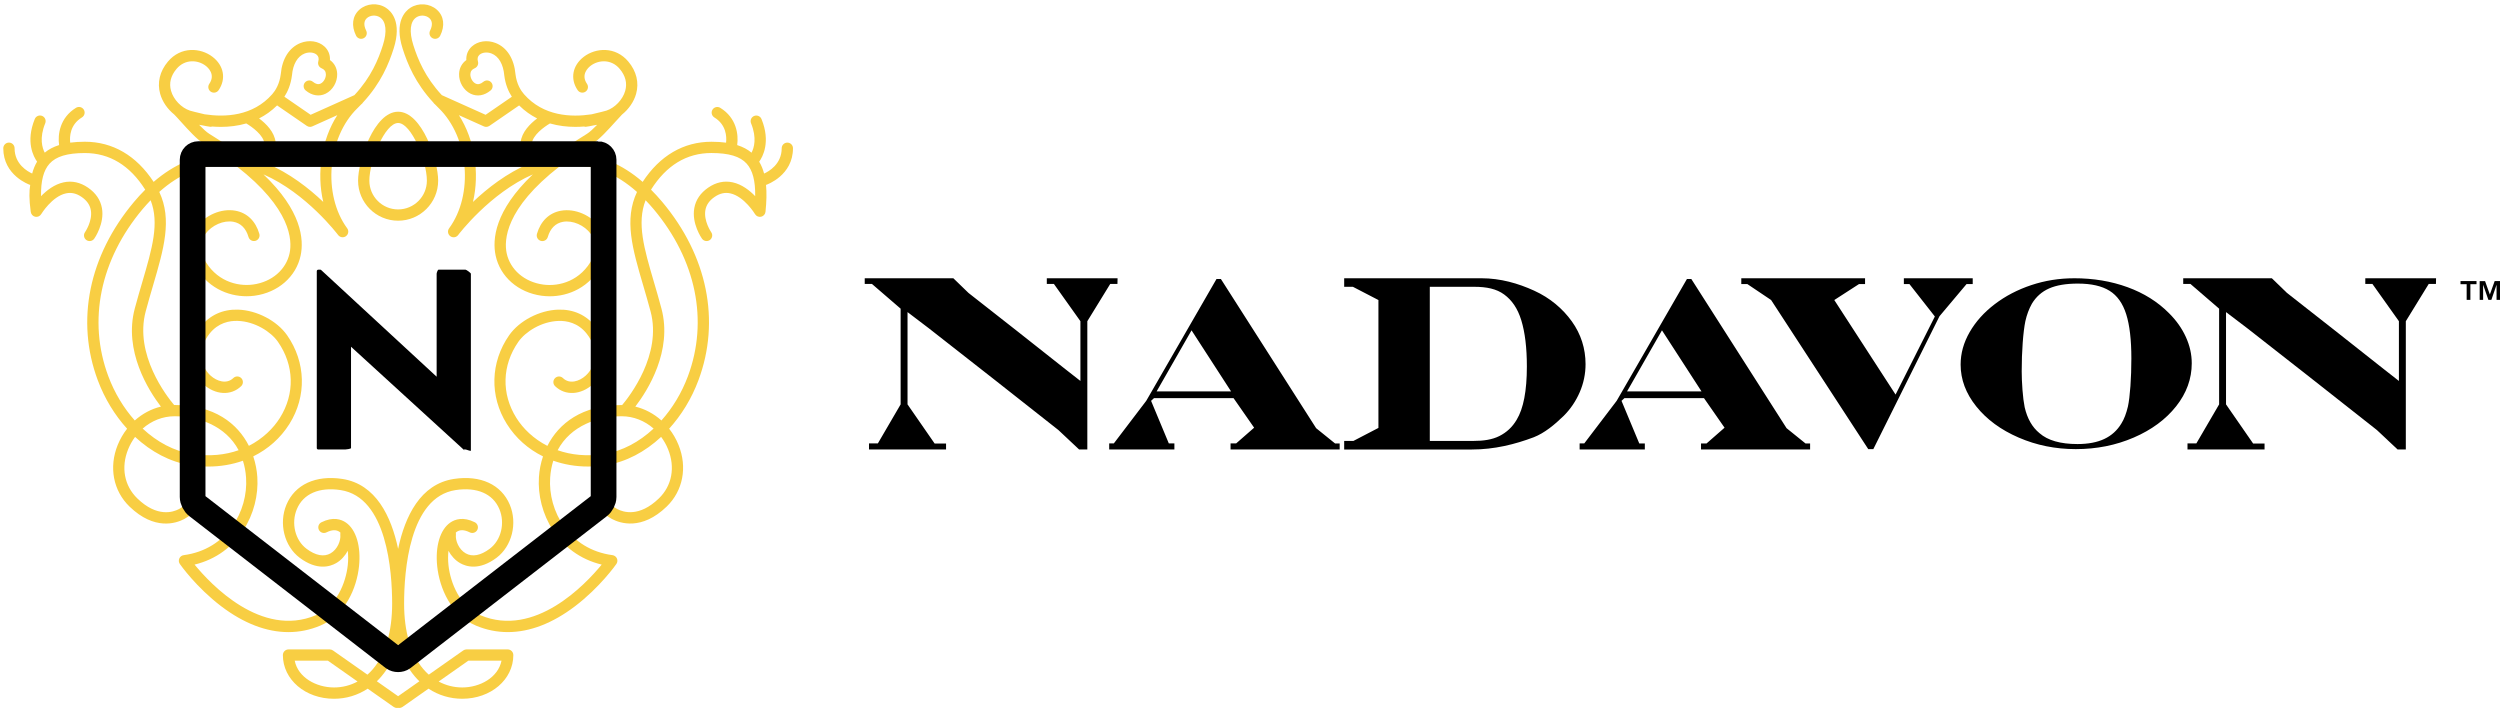 <svg xmlns="http://www.w3.org/2000/svg" class="logo logo--stack" style="opacity: 1; display: block; transform: translateX(0px);" viewBox="0 0 292 83" width="292"  height="83" ><g id="logo_nadavon-lockup"><path d="M142.088 32.584h.51l11.125 17.426 2.21 1.783h.54v.707H143.73v-.707h.65l2.102-1.838-2.405-3.455h-9.287l-.345.318 2.073 4.975h.65v.707h-7.615v-.707h.54l3.785-4.975 8.21-14.234zm-2.916 5.997l-4.077 7.132h8.692l-4.615-7.13zM157 32.5h16.016c2.24 0 4.293.593 6.164 1.445 1.87.852 3.34 2.105 4.41 3.593 1.067 1.488 1.602 3.18 1.602 4.996 0 1.124-.226 2.227-.677 3.268-.45 1.04-1.073 1.968-1.865 2.76-1.087 1.06-2.257 2.02-3.51 2.51-2.192.828-4.6 1.43-7.227 1.43H157v-1h1.077L161 49.98V35.044l-2.978-1.544H157v-1zm10 1v18h5.09c1.188 0 2.202-.148 3.04-.572.838-.424 1.51-1.037 2.018-1.903.793-1.308 1.19-3.37 1.19-6.217 0-2.193-.218-3.986-.65-5.396-.434-1.41-1.1-2.35-1.998-3.013-.898-.664-2.06-.9-3.49-.9H167zM203.384 32.5h14.455v.678h-.706l-2.888 1.866 7.158 11.042 4.588-9.12-2.97-3.788h-.65V32.5h8.043v.678h-.72l-3.163 3.76-7.725 15.518h-.594l-11.345-17.413-2.778-1.866h-.705V32.5zM242.248 32.5c2.26 0 4.343.348 6.25 1.044 1.91.696 3.518 1.703 4.828 3.022.858.848 1.516 1.777 1.978 2.787s.692 2.035.692 3.077c0 1.816-.61 3.492-1.826 5.027-1.217 1.535-2.867 2.752-4.95 3.65-2.085.9-4.34 1.35-6.764 1.35-2.38 0-4.605-.45-6.68-1.35-2.074-.898-3.723-2.108-4.944-3.63-1.222-1.52-1.832-3.153-1.832-4.896 0-1.308.353-2.574 1.058-3.795.705-1.222 1.68-2.308 2.925-3.257 1.245-.95 2.667-1.692 4.267-2.227 1.598-.532 3.265-.8 4.998-.8zm.456.623c-1.392 0-2.515.19-3.368.567s-1.524.973-2.012 1.784c-.34.61-.595 1.286-.76 2.033-.13.627-.234 1.468-.312 2.524-.078 1.057-.117 2.17-.117 3.34 0 .637.03 1.36.09 2.165.06.807.146 1.483.256 2.026.305 1.33.882 2.338 1.73 3.03.968.85 2.448 1.273 4.44 1.273 1.244 0 2.288-.198 3.132-.595.843-.396 1.51-1 1.998-1.812.314-.498.567-1.157.76-1.978.12-.553.217-1.342.292-2.365.073-1.023.11-2.107.11-3.25 0-2.166-.2-3.886-.602-5.16-.4-1.27-1.05-2.186-1.95-2.744-.9-.558-2.128-.837-3.686-.837zM101 32.5h10.35l1.77 1.714 5.638 4.422 5.652 4.464 1.783 1.396v-6.98l-3.096-4.352h-.83V32.5h8.265l-.014.664h-.843L127 37.517V52.5h-.96l-2.417-2.27-7.56-5.955-7.573-5.93-2.49-1.892v10.78l3.167 4.573h1.333v.694h-9v-.707h1.034l2.66-4.56v-11.18l-3.35-2.888H101V32.5zM287.388 33.198v-.366h1.868v.366h-.716v1.825h-.435v-1.825h-.717zm2.866-.366l.56 1.57.563-1.57H292v2.19h-.402v-1.767l-.606 1.768h-.35l-.613-1.768v1.768h-.403v-2.19h.627zM197.034 32.584h.51L208.67 50.01l2.21 1.783h.54v.707h-12.742v-.707h.65l2.1-1.838-2.404-3.455h-9.287l-.345.318 2.073 4.975h.65v.707H184.5v-.707h.54l3.785-4.975 8.21-14.234zm-2.916 5.997l-4.077 7.132h8.693l-4.615-7.13z"></path><path d="M255 32.5h10.35l1.77 1.714 5.638 4.422 5.652 4.464 1.783 1.396v-6.98l-3.096-4.352h-.83V32.5h8.265l-.014.664h-.843L281 37.517V52.5h-.96l-2.417-2.27-7.56-5.955-7.573-5.93-2.49-1.892v10.78l3.167 4.573h1.333v.694h-9v-.707h1.034l2.66-4.56v-11.18l-3.35-2.888H255V32.5z"></path><g><g fill="#f8ce43"><path d="M41.823 21.1c0 2.58 2.098 4.678 4.677 4.678 2.58 0 4.677-2.098 4.677-4.677 0-2.322-1.864-8.053-4.677-8.053s-4.677 5.73-4.677 8.054zm4.677-6.735c1.546 0 3.36 4.452 3.36 6.736 0 1.853-1.508 3.36-3.36 3.36-1.853 0-3.36-1.507-3.36-3.36 0-2.283 1.814-6.735 3.36-6.735z" fill="#f8ce43"></path><path d="M92.62 17.317c0-.364-.295-.66-.66-.66-.363 0-.658.296-.658.66 0 1.865-1.516 2.712-2.056 2.955-.14-.523-.33-.984-.573-1.388.413-.574 1.362-2.303.27-4.98-.138-.337-.522-.498-.86-.36-.336.136-.498.52-.36.858.704 1.728.344 2.882.056 3.43-.46-.385-1.016-.677-1.676-.886.172-1.23-.077-3.19-1.98-4.354-.31-.19-.716-.092-.907.22-.19.31-.09.715.22.905 1.39.85 1.448 2.232 1.37 2.945-.52-.07-1.09-.106-1.716-.106-3.252 0-6.02 1.622-8.028 4.688-2.398-2.07-4.98-3.162-7.73-3.25.594-.404 1.225-.814 1.903-1.23.778-.48 1.814-1.628 2.647-2.55.307-.34.572-.635.765-.83.778-.624 1.385-1.486 1.648-2.417.368-1.305.046-2.646-.908-3.778-1.507-1.788-3.802-1.622-5.197-.56-1.334 1.017-1.623 2.586-.717 3.906.206.3.617.376.916.17.3-.205.375-.615.17-.915-.747-1.087.14-1.89.428-2.11.912-.695 2.41-.805 3.39.36.683.81.9 1.673.648 2.57-.29 1.026-1.202 1.978-2.186 2.306-.013.003-.932.26-1.74.435-2.39.365-5.632.228-7.893-2.345-.377-.43-.856-1.185-.997-2.327-.154-1.807-.996-3.14-2.313-3.655-.993-.39-2.087-.23-2.786.406-.455.414-.678.974-.644 1.586-.523.375-.825.942-.846 1.618-.03.96.528 1.912 1.355 2.314.75.365 1.6.225 2.328-.385.28-.233.316-.65.083-.928-.233-.28-.65-.316-.928-.083-.326.273-.63.344-.907.21-.357-.174-.626-.652-.613-1.09.01-.334.175-.563.505-.7.31-.127.474-.468.382-.79-.094-.326-.035-.588.174-.778.32-.292.904-.355 1.418-.154.832.326 1.372 1.252 1.484 2.565.134 1.084.502 1.9.884 2.484l-3.067 2.11-5.112-2.295c-1.96-2.102-2.81-4.206-3.328-5.84-.507-1.595-.376-2.78.36-3.256.455-.296 1.118-.252 1.51.1.363.325.393.845.084 1.464-.162.325-.03.72.296.884.325.164.722.03.884-.294.583-1.164.44-2.3-.384-3.036-.84-.75-2.144-.845-3.105-.224-.6.39-1.892 1.632-.898 4.76.56 1.763 1.475 4.03 3.59 6.307.046.08.11.15.19.206.14.147.286.295.438.442 3.525 3.413 4.102 10.105 1.21 14.04-.214.292-.152.702.14.918.292.216.703.155.92-.136.047-.062 3.697-4.887 8.72-7.08-4.466 4.25-4.74 7.597-4.345 9.47.524 2.482 2.634 4.327 5.375 4.702.302.04.618.063.942.063 2.17 0 4.705-.992 6.18-3.83.737-1.417.624-2.956-.308-4.224-1.052-1.432-2.925-2.23-4.553-1.94-1.377.245-2.375 1.206-2.81 2.707-.1.35.1.715.45.816.346.1.715-.1.816-.45.292-1.007.906-1.62 1.776-1.776 1.135-.202 2.506.397 3.26 1.424.448.61.846 1.596.202 2.836-1.38 2.656-3.888 3.327-5.776 3.07-2.183-.298-3.856-1.738-4.264-3.668-.317-1.5-.186-5.188 6.177-10.132.44-.07.882-.112 1.33-.125 2.726-.082 5.312.967 7.716 3.107-1.525 3.232-.53 6.647.714 10.885.287.98.584 1.99.873 3.073 1.347 5.042-2.477 9.933-3.32 10.93h-.054c-4.643 0-7.36 2.157-8.68 4.77-1.627-.83-2.85-2.033-3.622-3.265-1.77-2.824-1.68-6.15.236-8.897.812-1.164 2.687-2.373 4.7-2.433.93-.03 2.265.207 3.277 1.487 1.528 1.93 1.04 3.857-.125 4.91-.73.66-1.873 1.03-2.65.277-.26-.253-.678-.246-.93.015-.254.26-.248.677.014.93 1.186 1.15 3.016 1.05 4.45-.247 1.565-1.416 2.32-4.118.274-6.703-1.07-1.353-2.565-2.04-4.35-1.987-2.196.066-4.556 1.298-5.742 2.997-2.196 3.148-2.3 7.114-.272 10.35 1.04 1.662 2.503 2.944 4.228 3.793-.268.8-.423 1.62-.475 2.41-.276 4.19 2.203 8.993 7.33 10.23-1.91 2.326-7.8 8.574-14.155 5.92-2.41-1.01-3.522-3.787-3.742-5.86-.063-.595-.057-1.16 0-1.674.32.597.794 1.118 1.363 1.443.724.414 2.24.883 4.254-.627 1.798-1.35 2.464-4.013 1.548-6.196-.988-2.357-3.424-3.484-6.518-3.014-3.938.598-5.728 4.388-6.527 8.17-.798-3.783-2.59-7.572-6.527-8.17-3.095-.47-5.53.657-6.518 3.014-.916 2.183-.25 4.847 1.548 6.196 2.014 1.51 3.53 1.042 4.256.627.57-.325 1.04-.846 1.362-1.444.057.514.063 1.08 0 1.674-.22 2.073-1.33 4.85-3.742 5.86-6.354 2.655-12.246-3.595-14.154-5.92 5.126-1.237 7.605-6.04 7.33-10.23-.052-.79-.207-1.61-.475-2.41 1.725-.85 3.187-2.132 4.227-3.793 2.03-3.236 1.925-7.203-.27-10.35-1.187-1.7-3.547-2.93-5.742-2.997-1.778-.05-3.282.634-4.35 1.987-2.045 2.586-1.29 5.287.275 6.703 1.433 1.296 3.263 1.397 4.45.247.26-.253.268-.67.015-.932s-.67-.268-.932-.015c-.777.753-1.917.383-2.65-.278-1.162-1.052-1.652-2.977-.125-4.91 1.012-1.28 2.337-1.518 3.278-1.486 2.013.06 3.888 1.27 4.7 2.432 1.917 2.748 2.005 6.074.236 8.897-.773 1.23-1.996 2.432-3.622 3.264-1.322-2.613-4.038-4.77-8.68-4.77h-.054c-.843-.997-4.667-5.888-3.32-10.93.29-1.082.586-2.094.873-3.073 1.243-4.237 2.24-7.653.714-10.885 2.404-2.14 4.99-3.19 7.717-3.106.448.012.892.055 1.33.124 6.362 4.944 6.493 8.633 6.177 10.132-.408 1.93-2.08 3.37-4.264 3.668-1.885.257-4.395-.414-5.776-3.07-.644-1.24-.246-2.226.2-2.835.756-1.028 2.127-1.626 3.262-1.425.87.155 1.484.77 1.776 1.776.1.35.47.55.816.45.35-.1.55-.466.45-.815-.435-1.5-1.433-2.462-2.81-2.707-1.63-.29-3.502.51-4.554 1.94-.932 1.27-1.045 2.81-.31 4.224 1.477 2.84 4.013 3.83 6.183 3.83.323 0 .64-.02.942-.062 2.74-.374 4.85-2.22 5.374-4.702.395-1.873.12-5.22-4.344-9.47 5.022 2.194 8.672 7.018 8.718 7.08.218.29.63.352.92.136.293-.216.355-.627.14-.92-2.89-3.932-2.314-10.624 1.21-14.038.153-.147.3-.295.44-.442.08-.055.143-.125.19-.205 2.114-2.28 3.03-4.546 3.59-6.308.993-3.13-.298-4.372-.9-4.76-.96-.622-2.266-.527-3.104.223-.823.737-.966 1.872-.384 3.036.163.327.56.46.884.295.326-.163.457-.56.295-.884-.31-.618-.28-1.138.083-1.464.39-.35 1.054-.394 1.51-.1.734.475.865 1.662.36 3.255-.52 1.636-1.368 3.74-3.33 5.842l-5.112 2.295-3.066-2.11c.382-.587.75-1.407.887-2.51.11-1.287.65-2.213 1.482-2.54.515-.2 1.098-.138 1.418.154.21.19.268.453.174.78-.093.322.072.662.382.79.33.136.495.365.505.7.014.437-.255.915-.612 1.088-.275.134-.58.063-.907-.21-.278-.233-.694-.196-.927.083-.233.28-.196.696.083.93.728.608 1.577.748 2.328.383.827-.402 1.384-1.353 1.355-2.314-.022-.676-.324-1.244-.847-1.62.034-.61-.19-1.17-.645-1.586-.7-.637-1.793-.795-2.786-.406-1.317.517-2.16 1.85-2.31 3.63-.145 1.168-.624 1.924-1 2.353-2.262 2.575-5.506 2.71-7.895 2.347-.8-.175-1.705-.425-1.707-.425-1.015-.337-1.926-1.29-2.216-2.316-.253-.896-.035-1.76.647-2.57.983-1.164 2.48-1.054 3.392-.36.29.22 1.175 1.024.43 2.112-.207.3-.13.71.17.916.298.205.71.13.915-.17.906-1.32.618-2.89-.717-3.907-1.394-1.062-3.69-1.228-5.197.56-.954 1.13-1.277 2.472-.908 3.777.26.923.86 1.78 1.636 2.405.195.193.465.492.778.84.833.922 1.87 2.07 2.648 2.55.678.417 1.31.827 1.902 1.23-2.74.09-5.328 1.182-7.73 3.253-2.008-3.068-4.775-4.69-8.03-4.69-.624 0-1.194.036-1.715.106-.078-.714-.02-2.096 1.37-2.946.312-.19.41-.595.22-.906-.19-.31-.596-.408-.906-.22-1.903 1.163-2.152 3.126-1.98 4.355-.662.21-1.22.5-1.678.887-.288-.543-.65-1.697.057-3.432.138-.337-.024-.722-.36-.86-.338-.137-.723.026-.86.362-1.09 2.677-.143 4.406.27 4.98-.244.404-.435.865-.573 1.39-.54-.244-2.055-1.09-2.055-2.956 0-.364-.296-.66-.66-.66s-.66.3-.66.663c0 3.173 3.005 4.235 3.134 4.28h.01c-.12.76-.144 1.6.064 3.144.038.282.236.513.513.575.277.06.563-.062.708-.305.012-.02 1.26-2.073 2.895-2.426.627-.135 1.225.002 1.83.42.61.422.96.922 1.07 1.53.23 1.266-.668 2.572-.676 2.583-.21.297-.14.708.158.918.297.21.71.138.918-.158.05-.07 1.22-1.756.9-3.567-.172-.962-.717-1.766-1.62-2.39-.912-.628-1.876-.838-2.864-.622-1.076.234-1.98.942-2.63 1.616-.028-1.8.296-3.024.99-3.796.765-.85 2.076-1.244 4.128-1.244 2.89 0 5.26 1.442 7.05 4.28-.443.44-.878.913-1.306 1.423-5.284 6.293-6.828 13.884-4.237 20.828.808 2.167 1.997 4.092 3.427 5.668-.443.566-.816 1.204-1.1 1.904-1.048 2.595-.518 5.35 1.384 7.19 2.92 2.82 5.442 1.956 6.39 1.454 1.29-.683 2.133-1.957 1.958-2.962-.062-.36-.404-.597-.762-.536-.36.062-.6.404-.536.762.05.295-.332 1.072-1.276 1.573-.694.368-2.558.986-4.857-1.238-1.53-1.48-1.934-3.63-1.078-5.748.213-.527.49-1.01.81-1.444 1.884 1.75 4.096 2.924 6.394 3.29.728.117 1.448.174 2.153.174 1.427 0 2.792-.236 4.05-.68.19.602.32 1.26.367 1.988.256 3.882-2.21 8.37-7.283 9.04-.228.03-.424.178-.516.39s-.068.453.064.642c.077.11 1.917 2.72 4.826 4.934 2.636 2.006 5.297 3.022 7.854 3.022 1.265 0 2.506-.25 3.704-.75 2.94-1.228 4.275-4.388 4.544-6.936.246-2.326-.337-4.28-1.522-5.104-.562-.39-1.516-.713-2.87-.038-.326.162-.458.558-.296.884.163.325.558.46.884.296.633-.315 1.134-.335 1.53-.06.04.027.07.067.107.098-.02.075-.027.154-.018.236.077.688-.338 1.716-1.14 2.175-.777.444-1.75.26-2.812-.538-1.33-.997-1.813-2.99-1.123-4.632.75-1.79 2.612-2.6 5.105-2.22 5.436.824 6.023 9.547 6.023 13.258 0 3.29-.78 5.938-2.252 7.657-.2.233-.41.448-.634.646l-4.028-2.83c-.11-.077-.243-.12-.38-.12H33.7c-.364 0-.66.296-.66.66 0 2.863 2.623 5.105 5.97 5.105 1.42 0 2.77-.41 3.935-1.18l3.04 2.135c.115.08.248.12.378.12.046 0 .092-.007.136-.016.044.01.09.016.135.016.13 0 .263-.04.378-.12l3.04-2.136c1.166.77 2.514 1.18 3.935 1.18 3.347 0 5.97-2.242 5.97-5.104 0-.364-.296-.66-.66-.66h-4.806c-.136 0-.268.043-.38.12l-4.027 2.83c-.223-.196-.434-.412-.634-.645-1.472-1.72-2.25-4.368-2.25-7.657 0-3.712.586-12.434 6.022-13.26 2.494-.376 4.354.432 5.105 2.222.69 1.643.206 3.635-1.123 4.632-1.06.796-2.034.983-2.81.537-.805-.46-1.22-1.488-1.143-2.176.01-.08.002-.16-.017-.235.036-.032.068-.072.106-.098.396-.276.897-.256 1.53.06.325.162.72.03.884-.297.162-.326.03-.72-.296-.884-1.353-.674-2.308-.35-2.87.04-1.185.822-1.768 2.777-1.522 5.103.27 2.548 1.606 5.708 4.544 6.936 1.2.5 2.438.75 3.704.75 2.557 0 5.217-1.017 7.854-3.023 2.91-2.214 4.75-4.825 4.826-4.934.132-.19.156-.432.063-.643-.093-.21-.29-.357-.516-.388-5.072-.67-7.538-5.16-7.282-9.04.048-.73.178-1.387.366-1.99 1.26.444 2.624.68 4.05.68.706 0 1.426-.056 2.155-.172 2.297-.366 4.51-1.54 6.392-3.29.322.434.598.916.81 1.443.858 2.12.454 4.267-1.077 5.747-2.3 2.222-4.163 1.606-4.857 1.238-.945-.5-1.327-1.278-1.276-1.573.063-.358-.178-.7-.536-.762-.36-.063-.7.178-.762.536-.175 1.004.667 2.278 1.957 2.962.95.502 3.472 1.368 6.392-1.455 1.902-1.84 2.433-4.594 1.383-7.19-.283-.7-.656-1.338-1.1-1.903 1.43-1.576 2.62-3.5 3.427-5.667 2.59-6.944 1.047-14.535-4.237-20.828-.428-.51-.863-.983-1.305-1.424 1.788-2.838 4.157-4.28 7.048-4.28 2.052 0 3.363.395 4.127 1.244.694.772 1.02 1.997.992 3.796-.65-.674-1.555-1.382-2.63-1.616-.988-.215-1.953-.006-2.863.623-.904.624-1.45 1.428-1.62 2.39-.323 1.812.848 3.496.898 3.567.21.296.62.367.916.16.297-.21.37-.62.16-.918-.008-.013-.905-1.32-.677-2.585.11-.608.46-1.108 1.072-1.53.606-.418 1.204-.556 1.83-.42 1.635.353 2.884 2.406 2.896 2.426.145.244.43.366.707.306.277-.062.484-.293.514-.575.126-1.2.148-2.24.063-3.143.003 0 .007 0 .01-.002.13-.048 3.137-1.11 3.137-4.283zm-37.376 6.268c.794-3.378.202-7.264-1.644-10.133l2.917 1.31c.086.04.178.058.27.058.13 0 .262-.04.374-.116l3.474-2.39c.657.65 1.367 1.147 2.104 1.52-.82.615-1.8 1.587-1.932 2.79-.095.882.274 1.704 1.088 2.448-2.693 1.125-4.994 2.937-6.65 4.513zm7.912-4.982c-.03-.14-.103-.27-.22-.367-.604-.498-.872-.978-.82-1.47.106-.98 1.407-1.93 2.12-2.348.995.288 2.002.4 2.96.4.344 0 .682-.014 1.01-.04.055.016.11.032.17.032.027 0 .054-.002.08-.005.244-.03.552-.088.872-.157.142-.022.282-.045.418-.07-.444.456-.876.86-1.2 1.06-1.423.875-2.66 1.726-3.742 2.55-.56.105-1.11.244-1.648.415zm-30.79-6.29l3.473 2.39c.11.077.24.116.373.116.092 0 .184-.02.27-.06l2.917-1.31c-1.846 2.87-2.438 6.756-1.644 10.134-1.655-1.575-3.956-3.387-6.65-4.514.813-.744 1.183-1.566 1.088-2.447-.13-1.204-1.11-2.176-1.932-2.79.737-.373 1.447-.87 2.104-1.52zm-9.112 2.265c.136.025.276.048.418.07.32.07.63.127.872.157.027.003.054.005.08.005.06 0 .116-.016.17-.03.33.024.667.04 1.01.04.96 0 1.966-.114 2.96-.402.693.407 2.014 1.37 2.12 2.348.053.49-.214.972-.818 1.47-.118.098-.19.228-.22.367-.538-.17-1.087-.31-1.648-.413-1.083-.825-2.32-1.676-3.74-2.55-.327-.2-.76-.606-1.204-1.062zm-6.593 9.844c.308-.365.618-.707.932-1.033 1.043 2.677.178 5.63-.968 9.538-.29.987-.59 2.007-.882 3.104-1.324 4.955 1.606 9.57 3.05 11.46-1.13.273-2.172.835-3.05 1.62-1.283-1.438-2.356-3.194-3.093-5.17-2.42-6.486-.96-13.6 4.01-19.52zm5.716 28.59c-2.046-.325-4.023-1.377-5.715-2.954 1.036-.91 2.343-1.44 3.73-1.44 2.77 0 5.962 1.1 7.48 3.967-1.55.546-3.386.765-5.494.428zM39.01 80.295c-2.066 0-4.196-1.157-4.587-3.13h3.874l3.467 2.437c-.842.455-1.778.694-2.754.694zm15.693-3.13h3.874c-.392 1.973-2.52 3.13-4.587 3.13-.976 0-1.912-.24-2.754-.693l3.467-2.435zm-6.25 1.845c.17.198.347.385.532.563L46.5 81.318l-2.485-1.746c.184-.177.362-.365.53-.564.87-1.014 1.522-2.295 1.954-3.79.432 1.496 1.084 2.777 1.953 3.79zm22.17-25.997c-2.106.336-3.942.117-5.492-.428 1.518-2.868 4.71-3.967 7.48-3.967 1.387 0 2.694.53 3.73 1.44-1.694 1.577-3.67 2.63-5.716 2.955zm5.716-28.59c4.97 5.918 6.43 13.033 4.01 19.52-.737 1.974-1.81 3.73-3.094 5.168-.877-.784-1.92-1.346-3.05-1.62 1.445-1.888 4.375-6.504 3.05-11.46-.292-1.096-.59-2.116-.88-3.103-1.147-3.907-2.012-6.862-.97-9.54.315.328.626.67.933 1.035z" fill="#f8ce43"></path></g><path d="M69.84 18H23.16c-.364 0-.662.298-.662.66v39.39c0 .363.24.837.534 1.05l22.93 17.738c.148.11.342.162.536.162s.388-.053.534-.16L69.966 59.1c.294-.214.534-.688.534-1.05V18.66c0-.364-.298-.662-.66-.662z" fill="none" stroke="#000000" stroke-width="3px" stroke-miterlimit="10"></path><path d="M54.38 31.5h-3.163c-.096 0-.217.377-.217.472V44L37.524 31.55c-.032-.03-.054-.05-.1-.05h-.252c-.095 0-.172.077-.172.172v20.664c0 .095.077.163.172.163h3.163c.095 0 .664-.07.664-.164V40.5l13.25 12.104c.033.032-.17-.104-.124-.104h.253c.094 0 .62.23.62.136V31.972c0-.095-.525-.472-.62-.472z"></path></g></g></svg>